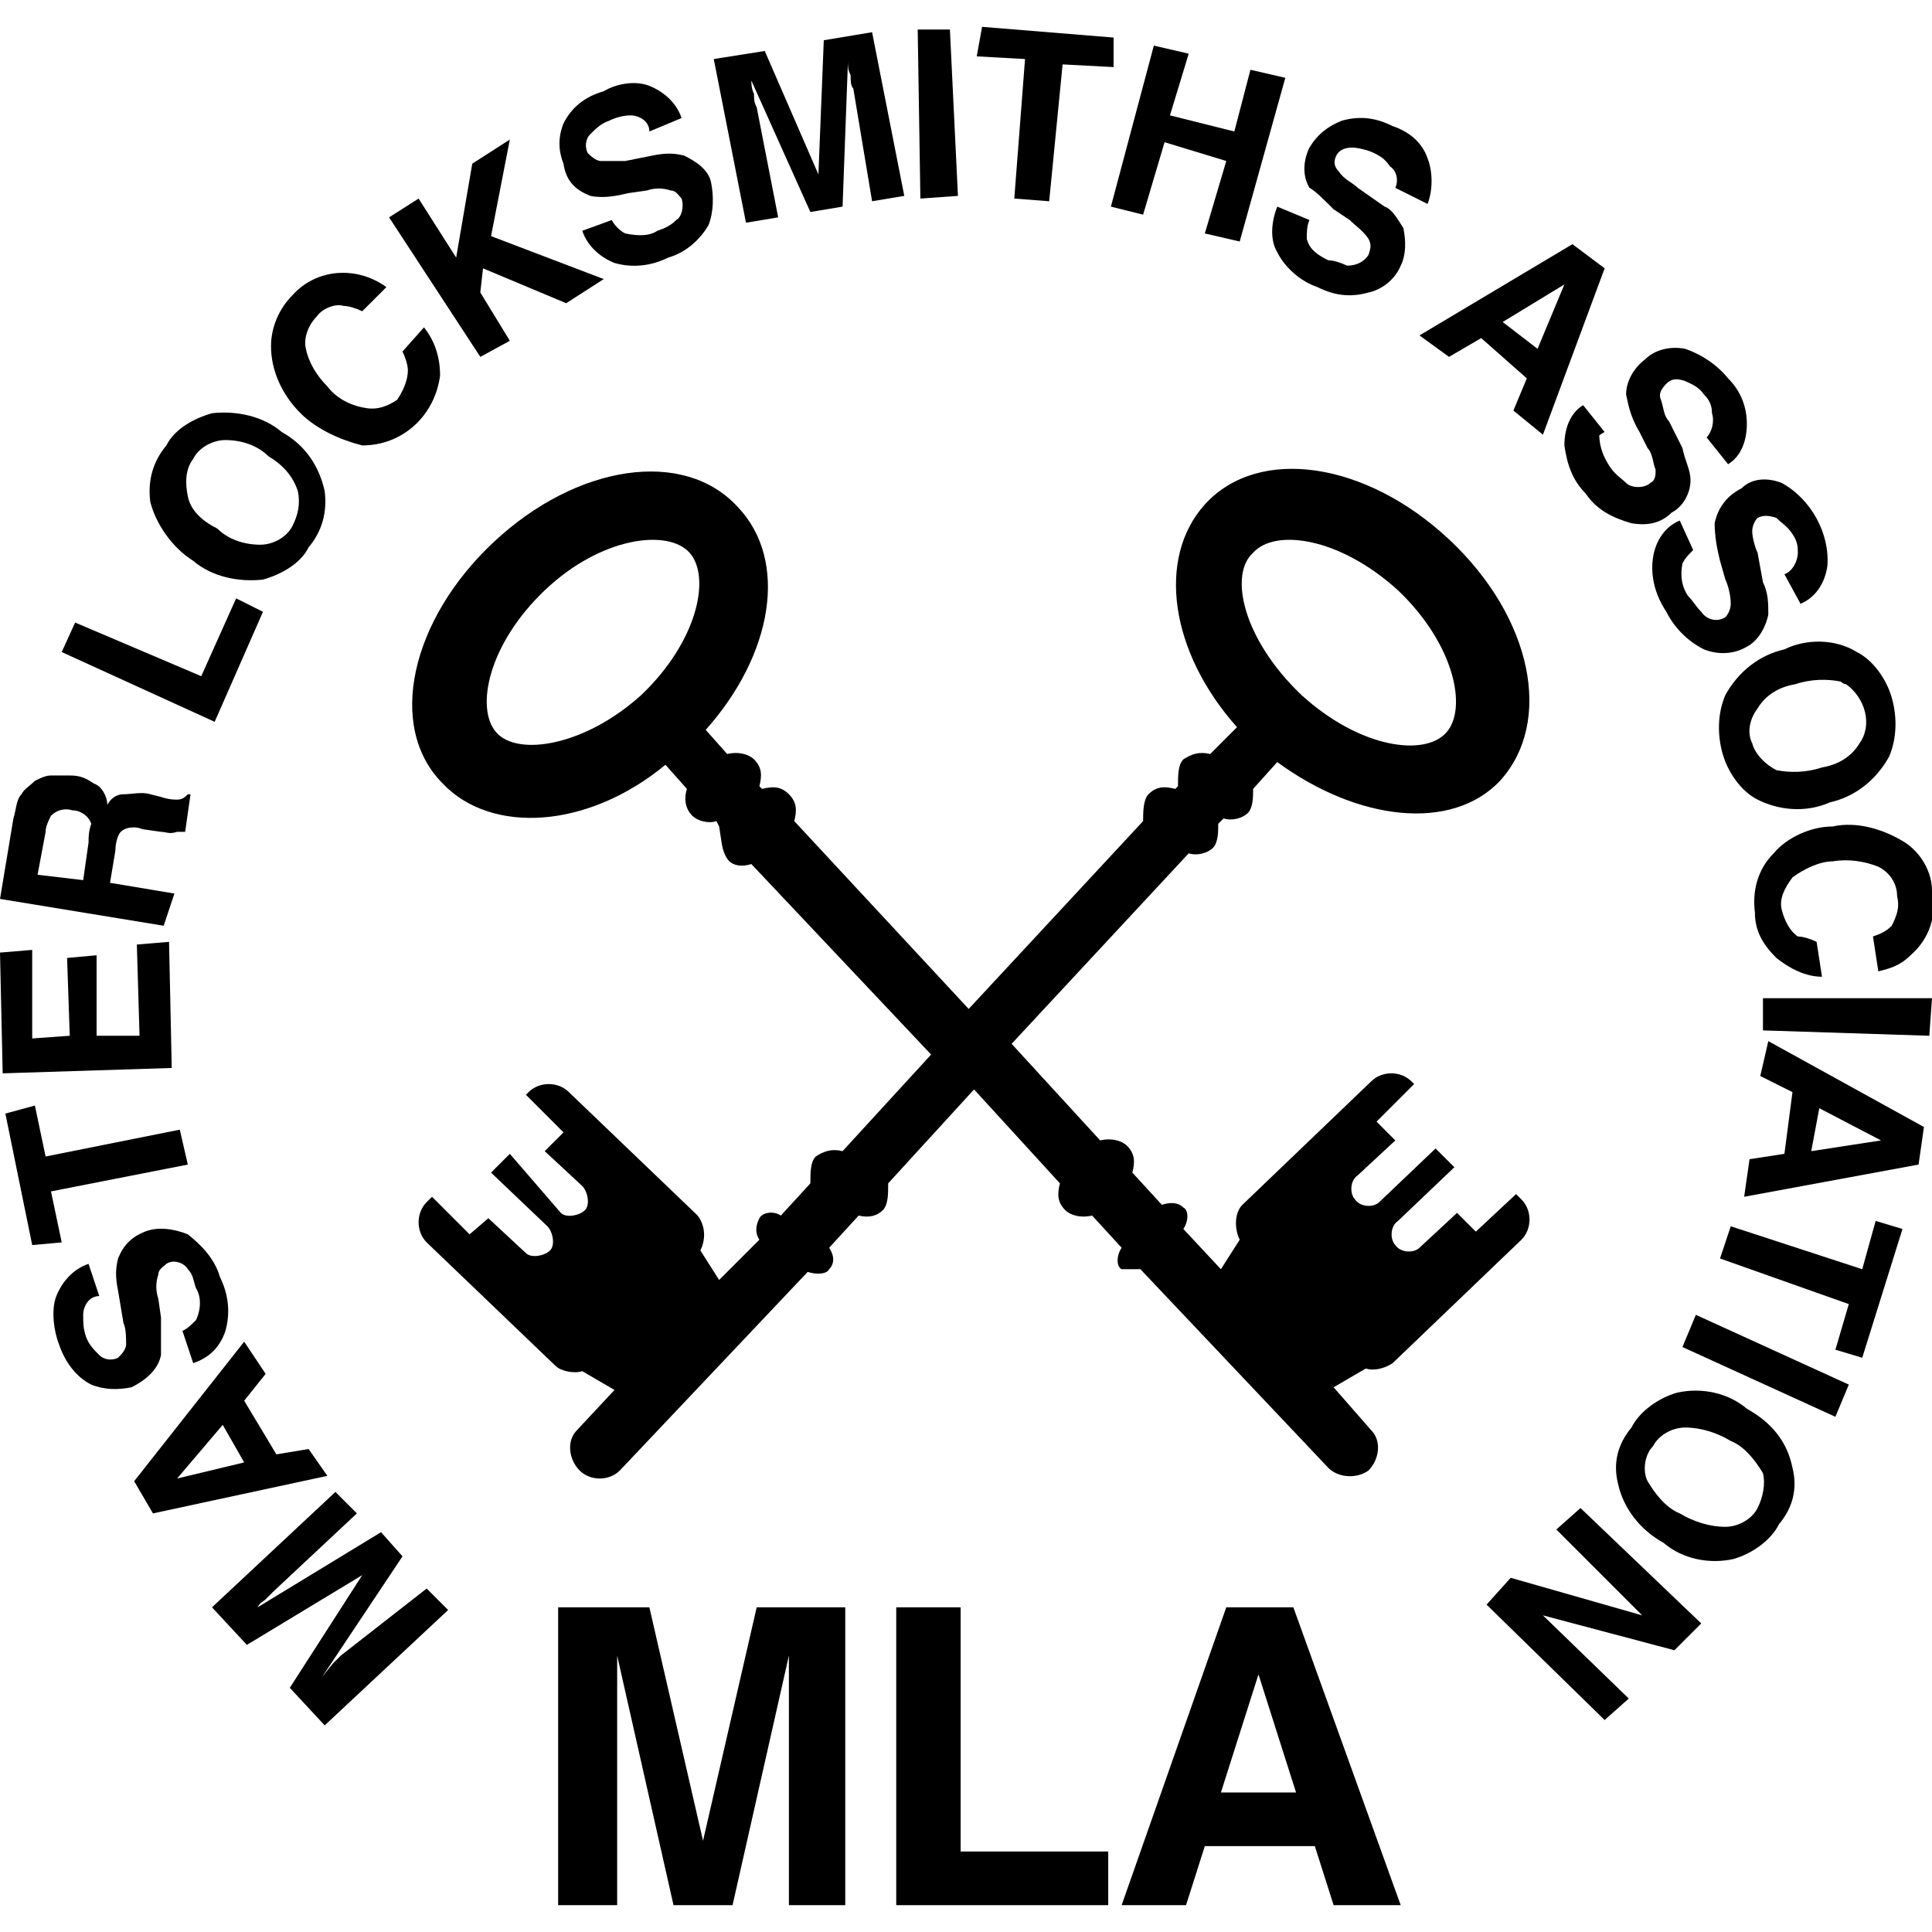 <?xml version="1.0" encoding="utf-8"?>
<!-- Generator: Adobe Illustrator 23.0.3, SVG Export Plug-In . SVG Version: 6.00 Build 0)  -->
<svg version="1.1" id="Layer_1" xmlns="http://www.w3.org/2000/svg" xmlns:xlink="http://www.w3.org/1999/xlink" x="0px" y="0px"
	 width="72px" height="72px" viewBox="0 0 72 72" style="enable-background:new 0 0 72 72;" xml:space="preserve">
<g>
	<path d="M12.7,61.7l-0.3,0.3L12,62.5l3-4.5l-0.8-0.9l-4.6,2.8c0.1-0.2,0.2-0.2,0.3-0.3l0.3-0.3l3.1-2.9l-0.8-0.8l-4.6,4.3l1.3,1.4
		l4.3-2.6l-2.7,4.2l1.3,1.4l4.6-4.3l-0.8-0.8L12.7,61.7z"/>
	<path d="M11.5,54l-1.2,0.2l-1.2-2l0.8-1l-0.8-1.2L5,55.2l0.7,1.2l6.5-1.4L11.5,54z M6.6,55.1l1.7-2l0.8,1.4L6.6,55.1z"/>
	<path d="M6,50.5C6,50,6,49.5,6,49.1l-0.1-0.7c-0.1-0.3-0.1-0.6,0-0.9c0-0.2,0.2-0.3,0.3-0.4c0.3-0.2,0.7,0,0.8,0.2
		c0.2,0.2,0.2,0.4,0.3,0.7c0.2,0.3,0.2,0.8,0,1.2c-0.2,0.2-0.3,0.3-0.5,0.4l0.4,1.2c0.6-0.2,1-0.6,1.2-1.2c0.2-0.7,0.1-1.4-0.2-2
		c-0.2-0.7-0.7-1.2-1.2-1.6c-0.5-0.2-1.1-0.3-1.6-0.1c-0.5,0.2-0.8,0.5-1,1c-0.1,0.4-0.1,0.7,0,1.2l0.2,1.2c0.1,0.2,0.1,0.6,0.1,0.8
		c0,0.2-0.2,0.4-0.3,0.5c-0.2,0.1-0.5,0.1-0.7-0.1c-0.2-0.2-0.4-0.4-0.5-0.7S3.1,49.3,3.1,49s0.2-0.7,0.6-0.7l-0.4-1.2
		c-0.6,0.2-1,0.7-1.2,1.2S2,49.6,2.2,50.1c0.2,0.6,0.6,1.2,1.2,1.5c0.5,0.2,1,0.2,1.5,0.1C5.5,51.4,5.9,51,6,50.5z"/>
	<polygon points="1.9,44.4 7,43.4 6.7,42.1 1.7,43.1 1.3,41.2 0.2,41.5 1.2,46.4 2.3,46.3 	"/>
	<polygon points="6.3,35.1 5.1,35.2 5.2,38.6 3.6,38.6 3.6,35.6 2.5,35.7 2.6,38.6 1.2,38.7 1.2,35.4 0,35.5 0.1,40 6.4,39.8 	"/>
	<path d="M6.5,33.3l-2.4-0.4l0.2-1.2c0-0.3,0.1-0.6,0.2-0.7c0.2-0.2,0.6-0.2,0.8-0.1L6,31c0.2,0,0.3,0.1,0.6,0c0.1,0,0.2,0,0.3,0
		l0.2-1.4H7c-0.1,0.1-0.2,0.2-0.4,0.2c-0.1,0-0.3,0-0.6-0.1l-0.4-0.1c-0.3-0.1-0.7,0-1,0C4.3,29.6,4.1,29.8,4,30
		c0-0.3-0.2-0.7-0.5-0.8C3.2,29,3,28.9,2.6,28.9c-0.2,0-0.4,0-0.7,0c-0.2,0-0.4,0.1-0.6,0.2c-0.2,0.2-0.4,0.3-0.5,0.5
		c-0.2,0.2-0.2,0.6-0.3,0.9l-0.5,3l6.1,1L6.5,33.3z M3.3,31.4l-0.2,1.4l-1.7-0.2L1.7,31c0-0.2,0.1-0.4,0.2-0.6
		c0.2-0.2,0.5-0.3,0.8-0.2c0.3,0,0.6,0.2,0.7,0.5C3.3,31,3.3,31.2,3.3,31.4z"/>
	<polygon points="9.8,22.8 8.8,22.3 7.5,25.2 2.8,23.2 2.3,24.3 8,26.9 	"/>
	<path d="M7.2,20.9c0.7,0.6,1.7,0.8,2.6,0.7c0.7-0.2,1.4-0.6,1.7-1.2c0.5-0.6,0.7-1.3,0.6-2.1c-0.2-0.9-0.7-1.7-1.6-2.2
		c-0.7-0.6-1.7-0.8-2.6-0.7c-0.7,0.2-1.4,0.6-1.7,1.2c-0.5,0.6-0.7,1.3-0.6,2.1C5.8,19.5,6.4,20.4,7.2,20.9z M7.2,17.1
		c0.2-0.4,0.7-0.7,1.2-0.7c0.6,0,1.2,0.2,1.6,0.6c0.5,0.3,0.9,0.7,1.1,1.3c0.1,0.5,0,0.9-0.2,1.3c-0.2,0.4-0.7,0.7-1.2,0.7
		c-0.6,0-1.2-0.2-1.6-0.6C7.5,19.4,7.1,19,7,18.5C6.9,18,6.9,17.5,7.2,17.1z"/>
	<path d="M13.5,16.6c1.5,0,2.7-1.1,2.9-2.6c0-0.7-0.2-1.3-0.6-1.8L15,13.1c0.1,0.2,0.2,0.5,0.2,0.7c0,0.4-0.2,0.8-0.4,1.1
		c-0.3,0.2-0.7,0.4-1.2,0.3c-0.6-0.1-1.1-0.4-1.4-0.8c-0.4-0.4-0.7-0.9-0.8-1.4c-0.1-0.4,0.1-0.9,0.4-1.2c0.2-0.3,0.7-0.5,1-0.4
		c0.2,0,0.5,0.1,0.7,0.2l0.9-0.9l0,0c-1.1-0.8-2.6-0.7-3.5,0.3c-0.5,0.5-0.8,1.2-0.8,1.9c0,0.9,0.4,1.8,1.1,2.5
		C11.8,16,12.7,16.4,13.5,16.6z"/>
	<polygon points="19,12.7 17.9,10.9 18,10 21.1,11.3 22.5,10.4 18.3,8.8 19,5.2 17.6,6.1 17,9.6 15.6,7.4 14.5,8.1 17.9,13.3 	"/>
	<path d="M22,7.3c0.5,0.1,1,0,1.4-0.1l0.7-0.1c0.3-0.1,0.6-0.1,0.9,0c0.2,0,0.3,0.2,0.4,0.3c0.1,0.3,0,0.7-0.2,0.8
		c-0.2,0.2-0.4,0.3-0.7,0.4c-0.3,0.2-0.7,0.2-1.2,0.1c-0.2-0.1-0.4-0.3-0.5-0.5l-1.1,0.4c0.2,0.6,0.7,1,1.2,1.2
		c0.7,0.2,1.4,0.1,2-0.2c0.7-0.2,1.2-0.7,1.5-1.2c0.2-0.5,0.2-1.1,0.1-1.6s-0.6-0.8-1-1c-0.4-0.1-0.7-0.1-1.2,0L23.3,6
		C23.1,6,22.8,6,22.4,6c-0.2,0-0.4-0.2-0.5-0.3C21.8,5.5,21.8,5.2,22,5c0.2-0.2,0.4-0.4,0.7-0.5c0.2-0.1,0.5-0.2,0.8-0.2
		s0.7,0.2,0.7,0.6l1.2-0.5c-0.2-0.6-0.7-1-1.2-1.2s-1.2-0.1-1.7,0.2c-0.7,0.2-1.2,0.6-1.5,1.2c-0.2,0.5-0.2,1,0,1.5
		C21.1,6.8,21.5,7.1,22,7.3z"/>
	<path d="M29,8.1L28.2,4c-0.1-0.2-0.1-0.3-0.1-0.5c-0.1-0.2-0.1-0.4-0.1-0.5l2.2,4.9l1.2-0.2l0.2-5.4c0,0.2,0,0.3,0.1,0.5
		c0,0.2,0,0.4,0.1,0.5l0.7,4.2l1.2-0.2l-1.2-6.1l-1.8,0.3l-0.2,5l-2-4.6l-1.9,0.3l1.2,6.1L29,8.1z"/>
	<polygon points="35.7,7.3 35.4,1.1 34.2,1.1 34.3,7.4 	"/>
	<polygon points="37.8,7.4 39.1,7.5 39.6,2.4 41.5,2.5 41.5,1.4 36.6,1 36.4,2.1 38.2,2.2 	"/>
	<polygon points="42.6,8 43.4,5.3 45.7,6 44.9,8.7 46.2,9 47.9,2.9 46.6,2.6 46,4.9 43.6,4.3 44.3,2 43,1.7 41.4,7.7 	"/>
	<path d="M49.7,7.8l0.6,0.4c0.2,0.2,0.5,0.4,0.7,0.7c0.1,0.2,0.1,0.3,0,0.6c-0.2,0.3-0.5,0.4-0.8,0.4c-0.2-0.1-0.5-0.2-0.7-0.2
		c-0.4-0.2-0.7-0.4-0.8-0.8c0-0.2,0-0.5,0.1-0.7l-1.2-0.5c-0.2,0.5-0.3,1.2,0,1.7c0.3,0.6,0.9,1.1,1.5,1.3c0.6,0.3,1.2,0.4,1.9,0.2
		c0.5-0.1,1-0.5,1.2-1c0.2-0.4,0.2-0.9,0.1-1.4c-0.2-0.3-0.4-0.7-0.7-0.8L50.6,7c-0.2-0.2-0.5-0.3-0.7-0.6c-0.2-0.2-0.2-0.4-0.1-0.6
		c0.1-0.2,0.3-0.3,0.6-0.3c0.2,0,0.6,0.1,0.8,0.2c0.2,0.1,0.4,0.2,0.6,0.5C52.1,6.4,52.1,6.8,52,7l1.2,0.6c0.2-0.5,0.2-1.2,0-1.7
		c-0.2-0.6-0.7-1-1.3-1.2c-0.6-0.3-1.2-0.4-1.9-0.2c-0.5,0.2-0.9,0.5-1.2,1c-0.2,0.4-0.3,1,0,1.5C49,7.1,49.3,7.4,49.7,7.8z"/>
	<path d="M54,13.3l1.2-0.7l1.7,1.5l-0.5,1.2l1.1,0.9l2.3-6.2l-1.2-0.9l-5.7,3.4L54,13.3z M58.3,10.6l-1,2.4L56,12L58.3,10.6z"/>
	<path d="M59.8,16.1l-0.8-1c-0.5,0.3-0.7,0.9-0.7,1.5c0.1,0.7,0.3,1.3,0.8,1.8c0.4,0.6,1,0.9,1.7,1.1c0.6,0.1,1.1,0,1.5-0.4
		c0.4-0.2,0.7-0.7,0.7-1.2c0-0.4-0.2-0.7-0.3-1.2l-0.5-1c-0.2-0.2-0.2-0.5-0.3-0.8c-0.1-0.2,0-0.4,0.2-0.6c0.2-0.2,0.4-0.2,0.7-0.1
		c0.2,0.1,0.5,0.2,0.7,0.5c0.2,0.2,0.3,0.4,0.3,0.7c0.1,0.3,0,0.7-0.2,0.9l0.8,1c0.5-0.3,0.7-0.9,0.7-1.5c0-0.6-0.2-1.2-0.7-1.7
		c-0.4-0.5-1-0.9-1.6-1.1c-0.5-0.1-1.1,0-1.5,0.4c-0.4,0.3-0.7,0.8-0.7,1.3c0.1,0.5,0.2,0.9,0.5,1.4l0.3,0.6
		c0.2,0.2,0.2,0.6,0.3,0.8c0,0.2,0,0.4-0.2,0.5c-0.2,0.2-0.7,0.2-0.9,0c-0.2-0.2-0.4-0.3-0.6-0.6c-0.2-0.3-0.4-0.7-0.4-1.2
		C59.4,16.4,59.6,16.2,59.8,16.1z"/>
	<path d="M63.9,19.5c0,0.5,0.1,1,0.2,1.4l0.2,0.7c0.1,0.2,0.2,0.6,0.2,0.9c0,0.2-0.1,0.4-0.2,0.5c-0.3,0.2-0.7,0.1-0.9-0.2
		c-0.2-0.2-0.3-0.4-0.5-0.6c-0.2-0.3-0.3-0.7-0.2-1.2c0.1-0.2,0.2-0.3,0.4-0.5l-0.5-1.1c-0.5,0.2-0.9,0.7-1,1.4
		c-0.1,0.7,0.1,1.4,0.5,2c0.3,0.6,0.8,1.1,1.4,1.4c0.5,0.2,1.1,0.2,1.6-0.1c0.4-0.2,0.7-0.7,0.8-1.2c0-0.4,0-0.8-0.2-1.2l-0.2-1.1
		c-0.1-0.2-0.2-0.6-0.2-0.8s0.1-0.4,0.2-0.5c0.2-0.1,0.4-0.1,0.7,0c0.2,0.2,0.4,0.3,0.6,0.6s0.2,0.5,0.2,0.7c0,0.3-0.2,0.7-0.5,0.8
		l0.6,1.1c0.5-0.2,0.9-0.7,1-1.4c0.1-1.2-0.6-2.5-1.7-3.1c-0.5-0.2-1.1-0.2-1.5,0.2C64.3,18.5,64,19,63.9,19.5z"/>
	<path d="M66.5,24.2c-0.9,0.2-1.7,0.8-2.2,1.7c-0.3,0.7-0.3,1.5-0.1,2.2c0.2,0.7,0.7,1.4,1.3,1.7c0.8,0.4,1.8,0.5,2.7,0.1
		c0.9-0.2,1.7-0.8,2.2-1.7c0.3-0.7,0.3-1.5,0.1-2.2c-0.2-0.7-0.7-1.4-1.3-1.7C68.4,23.8,67.3,23.8,66.5,24.2z M68.8,25.5
		c0.7,0.5,1,1.5,0.5,2.2c-0.3,0.5-0.8,0.8-1.4,0.9c-0.6,0.2-1.2,0.2-1.7,0.1c-0.4-0.2-0.8-0.6-0.9-1c-0.2-0.4-0.1-0.9,0.2-1.3
		c0.3-0.5,0.8-0.8,1.4-0.9c0.6-0.2,1.2-0.2,1.7-0.1C68.6,25.4,68.7,25.5,68.8,25.5z"/>
	<path d="M68.3,30.8c-0.8,0-1.7,0.4-2.2,1c-0.6,0.6-0.8,1.4-0.7,2.2c0,0.7,0.3,1.2,0.8,1.7c0.5,0.4,1.1,0.7,1.7,0.7l-0.2-1.3
		c-0.2-0.1-0.5-0.2-0.7-0.2c-0.3-0.2-0.5-0.6-0.6-1s0.1-0.8,0.4-1.2c0.4-0.3,1-0.6,1.5-0.6c0.6-0.1,1.2,0,1.7,0.2
		c0.4,0.2,0.7,0.6,0.7,1.1c0.1,0.4,0,0.7-0.2,1.1c-0.2,0.2-0.4,0.3-0.7,0.4l0.2,1.3c0.4-0.1,0.8-0.2,1.2-0.6c0.7-0.6,1-1.5,0.8-2.4
		c0-0.7-0.4-1.4-1-1.8C70.2,30.9,69.2,30.6,68.3,30.8z"/>
	<polygon points="65.7,37.2 65.7,38.4 71.9,38.6 72,37.2 	"/>
	<path d="M65.6,40.1l1.2,0.6L66.5,43l-1.3,0.2l-0.2,1.4l6.5-1.2l0.2-1.4l-5.8-3.2L65.6,40.1z M67.8,41.3l2.3,1.2l-2.6,0.4L67.8,41.3
		z"/>
	<polygon points="69.4,47.3 64.5,45.7 64.1,46.9 68.9,48.6 68.4,50.3 69.4,50.6 70.9,45.8 69.9,45.5 	"/>
	<polygon points="62.7,50.2 68.4,52.8 68.9,51.6 63.2,49 	"/>
	<path d="M65.1,52.5c-0.7-0.6-1.7-0.8-2.6-0.6c-0.7,0.2-1.4,0.7-1.7,1.3c-0.5,0.6-0.7,1.3-0.5,2.1c0.2,0.9,0.8,1.7,1.7,2.2
		c0.7,0.6,1.7,0.8,2.6,0.6c0.7-0.2,1.4-0.7,1.7-1.3c0.5-0.6,0.7-1.3,0.5-2.1C66.6,53.7,66,53,65.1,52.5z M65.5,56.2
		c-0.2,0.4-0.7,0.7-1.2,0.7c-0.6,0-1.2-0.2-1.7-0.5c-0.5-0.2-0.9-0.7-1.2-1.2l0,0c-0.2-0.4-0.1-1,0.2-1.3c0.2-0.4,0.7-0.7,1.2-0.7
		c0.6,0,1.2,0.2,1.7,0.5c0.5,0.2,0.9,0.7,1.2,1.2C65.8,55.3,65.7,55.8,65.5,56.2z"/>
	<polygon points="58,57 61.2,60.2 56.3,58.8 55.4,59.8 59.8,64.1 60.7,63.3 57.5,60.2 62.4,61.5 63.4,60.5 58.9,56.2 	"/>
	<polygon points="26.2,68.6 24.2,59.9 20.8,59.9 20.8,71 23,71 23,61.7 25.1,71 27.3,71 29.4,61.7 29.4,71 31.5,71 31.5,59.9 
		28.2,59.9 	"/>
	<polygon points="35.8,59.9 33.4,59.9 33.4,71 41.3,71 41.3,69 35.8,69 	"/>
	<path d="M45.7,59.9L41.8,71h2.4l0.7-2.2H49l0.7,2.2h2.5l-4-11.1H45.7z M45.5,66.8l1.4-4.4l1.4,4.4H45.5z"/>
	<path d="M42.5,47.3l7,7.4c0.4,0.4,1.1,0.4,1.5,0.1l0,0c0.4-0.4,0.5-1.1,0.1-1.5l0,0l-1.4-1.6l1.2-0.7c0.3,0.1,0.7,0,1-0.2l4.8-4.6
		c0.4-0.4,0.4-1.1,0-1.5l-0.2-0.2L55,45.9l-0.7-0.7l-1.4,1.3l0,0c-0.2,0.2-0.7,0.2-0.9-0.1c-0.2-0.2-0.2-0.7,0.1-0.9l2.1-2l-0.7-0.7
		l-2.1,2l0,0c-0.2,0.2-0.7,0.2-0.9-0.1c-0.2-0.2-0.2-0.7,0.1-0.9l1.4-1.3l-0.7-0.7l1.4-1.4l-0.1-0.1c-0.4-0.4-1.1-0.4-1.5,0
		l-4.8,4.6l0,0c-0.3,0.3-0.3,0.9-0.1,1.3l-0.7,1.1l-1.4-1.5c0.2-0.3,0.2-0.7,0-0.8c-0.2-0.2-0.5-0.2-0.8-0.1l-1.1-1.2
		c0.1-0.4,0.1-0.7-0.2-1c-0.2-0.2-0.6-0.3-1-0.2l-3.3-3.6l6.6-7.1c0.3,0.1,0.7,0,0.9-0.2c0.2-0.2,0.2-0.6,0.2-0.9l0.2-0.2
		c0.3,0.1,0.7,0,0.9-0.2c0.2-0.2,0.2-0.6,0.2-0.9l0.9-1c3,2.2,6.5,2.6,8.3,0.7c2-2.2,1.2-6.1-1.9-9c-3.1-2.9-7.1-3.5-9.1-1.3
		c-1.8,2-1.3,5.5,1.2,8.3l-1,1c-0.4-0.1-0.7,0-1,0.2c-0.2,0.2-0.2,0.6-0.2,1l-0.1,0.1c-0.4-0.1-0.7-0.1-1,0.2
		c-0.2,0.2-0.2,0.7-0.2,1l-6.5,7l-6.5-7c0.1-0.4,0.1-0.7-0.2-1s-0.6-0.3-1-0.2l-0.1-0.1c0.1-0.4,0.1-0.7-0.2-1
		c-0.2-0.2-0.6-0.3-1-0.2l-0.8-0.9c2.5-2.8,3.1-6.3,1.2-8.3c-2-2.2-6-1.6-9.1,1.3s-4,6.9-1.9,9c1.8,1.9,5.4,1.7,8.3-0.7l0.8,0.9
		c-0.1,0.3-0.1,0.7,0.2,1c0.2,0.2,0.6,0.3,0.9,0.2l0.1,0.2c0.1,0.6,0.1,0.9,0.3,1.2s0.6,0.3,0.9,0.2l6.7,7.1l-3.3,3.6
		c-0.4-0.1-0.7,0-1,0.2c-0.2,0.2-0.2,0.6-0.2,1l-1.1,1.2c-0.3-0.2-0.7-0.1-0.8,0.1s-0.2,0.5,0,0.8l-1.5,1.5l-0.7-1.1
		c0.2-0.4,0.2-0.9-0.1-1.3l0,0l-4.8-4.6c-0.4-0.4-1.1-0.4-1.5,0l-0.1,0.1l1.4,1.4l-0.7,0.7l1.4,1.3c0.2,0.2,0.3,0.7,0.1,0.9
		c-0.2,0.2-0.7,0.3-0.9,0.1l0,0L19,43l-0.7,0.7l2.1,2c0.2,0.2,0.3,0.7,0.1,0.9s-0.7,0.3-0.9,0.1l0,0l-1.4-1.3L17.5,46l-1.4-1.4
		l-0.2,0.2c-0.4,0.4-0.4,1.1,0,1.5l4.8,4.6c0.2,0.2,0.7,0.3,1,0.2l1.2,0.7l-1.4,1.5l0,0c-0.4,0.4-0.3,1.1,0.1,1.5s1.1,0.4,1.5,0
		l7-7.4c0.3,0.1,0.7,0.1,0.8-0.1c0.2-0.2,0.2-0.5,0-0.8l1.1-1.2c0.4,0.1,0.7,0,0.9-0.2c0.2-0.2,0.2-0.6,0.2-1l3.2-3.5l3.2,3.5
		c-0.1,0.4-0.1,0.7,0.2,1c0.2,0.2,0.6,0.3,1,0.2l1.1,1.2c-0.2,0.3-0.2,0.7,0,0.8C41.8,47.3,42.1,47.3,42.5,47.3z M46.7,20.6
		c0.8-0.9,3.2-0.6,5.4,1.4l0,0c2.1,2,2.6,4.4,1.8,5.3c-0.8,0.9-3.2,0.6-5.4-1.4C46.3,23.8,45.8,21.4,46.7,20.6z M18.5,27.3
		c-0.8-0.9-0.3-3.3,1.8-5.3s4.6-2.3,5.4-1.4c0.8,0.9,0.3,3.3-1.8,5.3C21.8,27.8,19.3,28.2,18.5,27.3z"/>
</g>
</svg>

